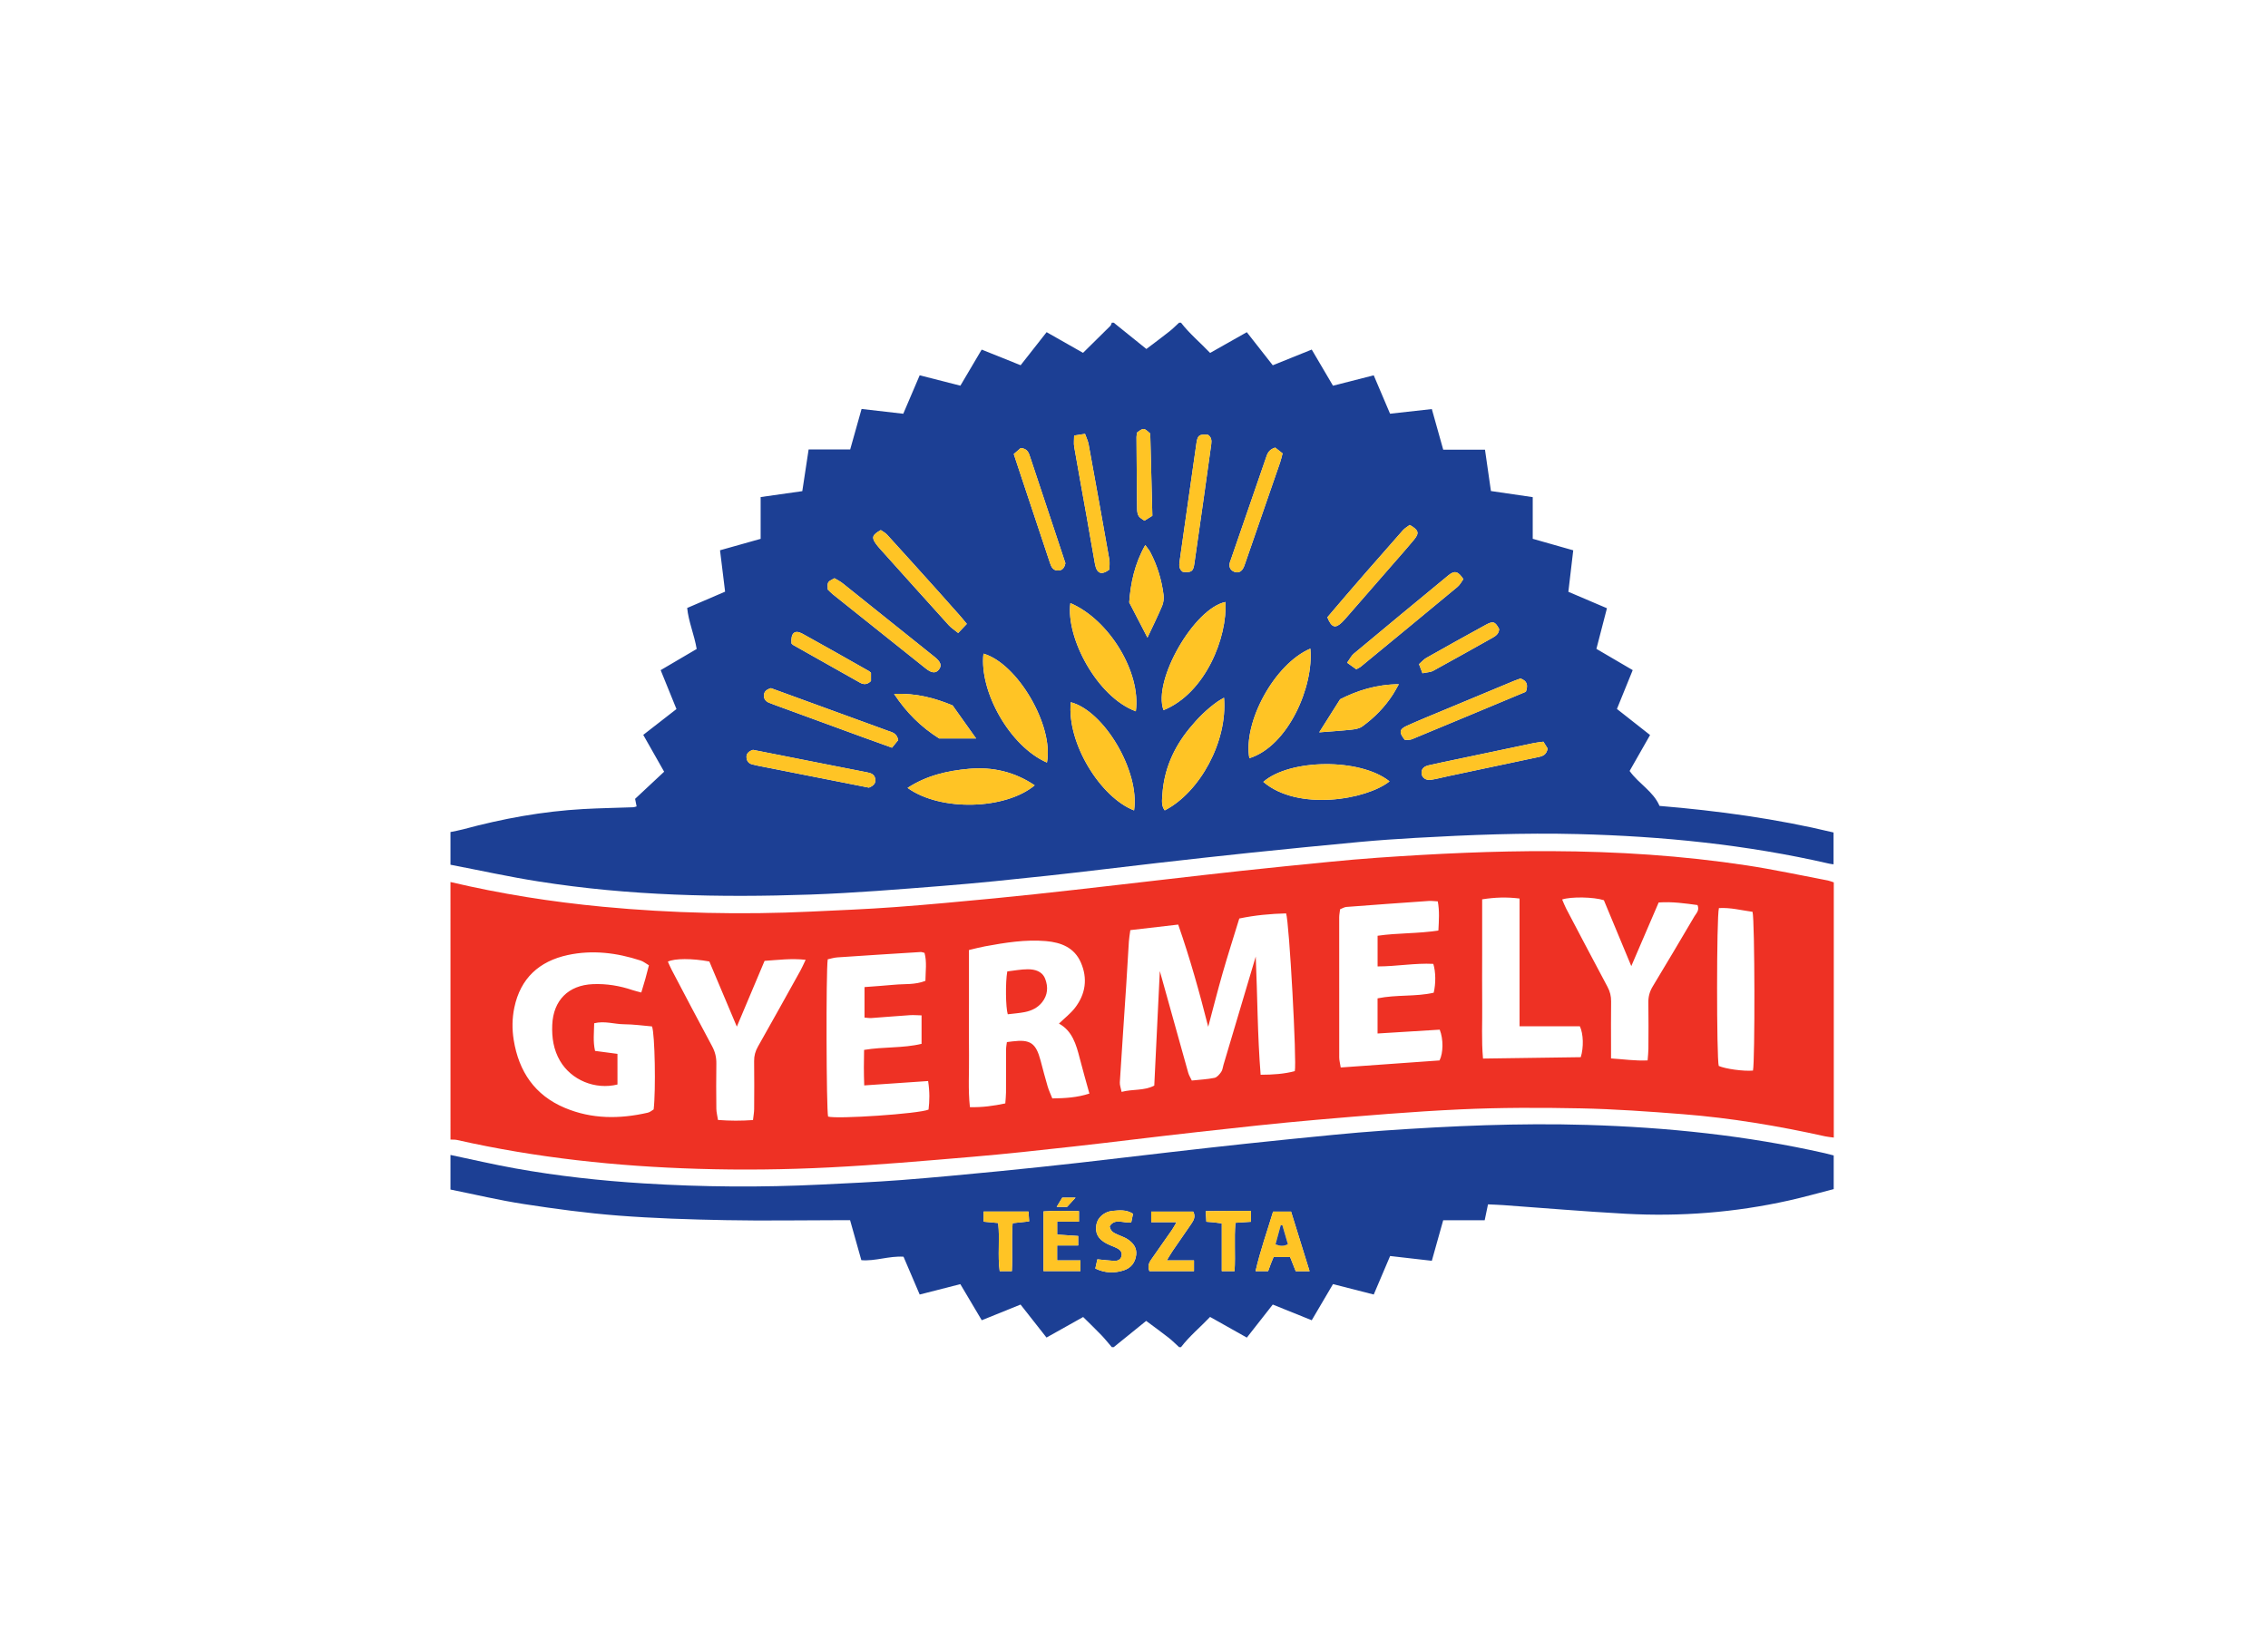<?xml version="1.0" encoding="utf-8"?>
<!-- Generator: Adobe Illustrator 16.0.0, SVG Export Plug-In . SVG Version: 6.00 Build 0)  -->
<!DOCTYPE svg PUBLIC "-//W3C//DTD SVG 1.1//EN" "http://www.w3.org/Graphics/SVG/1.1/DTD/svg11.dtd">
<svg version="1.1" id="Layer_1" xmlns="http://www.w3.org/2000/svg" xmlns:xlink="http://www.w3.org/1999/xlink" x="0px" y="0px"
	 width="180px" height="130px" viewBox="0 0 180 130" enable-background="new 0 0 180 130" xml:space="preserve">
<g>
	<path fill-rule="evenodd" clip-rule="evenodd" fill="#1C3F94" d="M35.752,68.646c0-0.865,0-1.729,0-2.595
		c0.343-0.072,0.69-0.131,1.028-0.222c3.119-0.843,6.284-1.423,9.513-1.603c1.317-0.073,2.638-0.093,3.958-0.142
		c0.091-0.003,0.181-0.043,0.274-0.067c-0.036-0.179-0.064-0.321-0.12-0.601c0.736-0.688,1.513-1.414,2.305-2.154
		c-0.569-1.003-1.105-1.95-1.658-2.924c0.892-0.693,1.766-1.373,2.636-2.05c-0.436-1.074-0.835-2.057-1.254-3.089
		c0.978-0.575,1.932-1.135,2.859-1.681c-0.197-1.155-0.647-2.16-0.755-3.254c1.042-0.448,2.034-0.875,3.01-1.295
		c-0.141-1.147-0.27-2.198-0.403-3.286c1.084-0.305,2.125-0.598,3.224-0.907c0-1.125,0-2.206,0-3.317
		c1.14-0.162,2.211-0.313,3.306-0.469c0.17-1.122,0.332-2.189,0.502-3.311c1.135,0,2.195,0,3.299,0
		c0.306-1.089,0.598-2.128,0.903-3.214c1.126,0.129,2.201,0.253,3.309,0.381c0.448-1.051,0.873-2.044,1.303-3.053
		c1.11,0.283,2.158,0.55,3.23,0.824c0.582-0.986,1.132-1.917,1.691-2.864c1.066,0.428,2.07,0.832,3.091,1.241
		c0.706-0.898,1.376-1.75,2.062-2.625c0.991,0.563,1.932,1.098,2.89,1.642c0.759-0.746,1.465-1.438,2.164-2.136
		c0.063-0.063,0.081-0.172,0.12-0.259c0.051,0,0.102,0,0.152,0c0.86,0.692,1.72,1.385,2.592,2.088
		c0.662-0.502,1.251-0.937,1.825-1.391c0.271-0.214,0.516-0.463,0.771-0.697c0.051,0,0.102,0,0.152,0
		c0.681,0.885,1.539,1.59,2.31,2.402c1.019-0.576,1.961-1.109,2.913-1.647c0.713,0.909,1.383,1.763,2.06,2.627
		c1.061-0.428,2.063-0.832,3.093-1.247c0.583,0.992,1.133,1.927,1.687,2.869c1.121-0.286,2.169-0.554,3.233-0.825
		c0.441,1.04,0.857,2.016,1.296,3.048c1.124-0.125,2.218-0.247,3.315-0.369c0.313,1.117,0.6,2.136,0.904,3.223
		c1.119,0,2.202,0,3.315,0c0.161,1.125,0.313,2.174,0.472,3.284c1.097,0.16,2.166,0.316,3.317,0.485c0,1.114,0,2.195,0,3.307
		c1.112,0.316,2.151,0.611,3.215,0.914c-0.132,1.128-0.257,2.181-0.387,3.293c1.04,0.443,2.037,0.868,3.062,1.305
		c-0.28,1.083-0.552,2.131-0.836,3.226c0.97,0.567,1.908,1.117,2.881,1.687c-0.421,1.036-0.828,2.04-1.252,3.083
		c0.89,0.7,1.758,1.383,2.63,2.07c-0.575,1.01-1.11,1.952-1.624,2.853c0.741,1.036,1.872,1.604,2.374,2.773
		c4.652,0.389,9.29,1.021,13.811,2.11c0,0.905,0,1.703,0,2.528c-0.156-0.023-0.257-0.032-0.354-0.055
		c-6.564-1.51-13.228-2.176-19.949-2.346c-4.299-0.109-8.592,0.06-12.882,0.303c-1.472,0.084-2.943,0.186-4.411,0.321
		c-2.884,0.269-5.766,0.556-8.646,0.854c-2.476,0.258-4.95,0.536-7.425,0.818c-2.902,0.33-5.801,0.696-8.705,1.009
		c-2.779,0.298-5.559,0.589-8.345,0.809c-3.496,0.275-6.994,0.565-10.497,0.688c-7.199,0.251-14.39,0.092-21.523-1.034
		C40.427,69.614,38.095,69.096,35.752,68.646z M97.145,55.388c-0.219,0.129-0.372,0.207-0.512,0.305
		c-0.856,0.603-1.585,1.337-2.245,2.147c-1.255,1.538-2.014,3.274-2.137,5.265c-0.025,0.413-0.099,0.852,0.189,1.226
		C95.222,62.899,97.438,58.866,97.145,55.388z M83.091,60.536c0.558-2.934-2.348-7.88-5.039-8.646
		C77.713,54.913,80.151,59.253,83.091,60.536z M90.145,56.466c0.424-3.084-2.107-7.269-5.193-8.587
		C84.576,50.619,87.075,55.343,90.145,56.466z M82.118,62.342c-1.595-1.073-3.337-1.477-5.206-1.311
		c-1.715,0.152-3.373,0.529-4.883,1.516C74.647,64.437,79.812,64.274,82.118,62.342z M90.005,64.334
		c0.467-3.094-2.366-7.896-5.024-8.588C84.664,59.016,87.355,63.31,90.005,64.334z M99.154,60.191c3.09-0.97,5.127-5.709,4.842-8.7
		C101.161,52.699,98.648,57.307,99.154,60.191z M97.256,47.788c-2.503,0.518-5.785,6.253-4.913,8.587
		C95.689,55.021,97.421,50.568,97.256,47.788z M110.279,62.028c-2.338-1.868-7.929-1.787-10.015,0.041
		C102.989,64.412,108.431,63.5,110.279,62.028z M107.643,53.132c0.212-0.121,0.285-0.15,0.343-0.197
		c2.566-2.113,5.134-4.224,7.69-6.348c0.2-0.166,0.324-0.423,0.464-0.613c-0.423-0.637-0.699-0.704-1.193-0.297
		c-2.507,2.065-5.01,4.135-7.504,6.215c-0.197,0.164-0.315,0.422-0.53,0.717C107.209,52.821,107.432,52.981,107.643,53.132z
		 M71.284,58.754c-0.1-0.56-0.482-0.621-0.809-0.74c-2.739-1.001-5.479-1.999-8.219-2.997c-0.378-0.138-0.756-0.275-1.069-0.388
		c-0.386,0.112-0.57,0.298-0.557,0.626c0.014,0.329,0.237,0.482,0.521,0.578c0.145,0.048,0.285,0.109,0.427,0.162
		c2.262,0.829,4.523,1.658,6.786,2.484c0.784,0.287,1.57,0.568,2.43,0.877C70.983,59.125,71.158,58.909,71.284,58.754z
		 M88.046,45.216c0-0.262,0.041-0.545-0.006-0.812c-0.538-3.048-1.086-6.094-1.643-9.14c-0.048-0.261-0.174-0.509-0.284-0.822
		c-0.318,0.048-0.573,0.087-0.865,0.132c0,0.35-0.039,0.628,0.006,0.891c0.324,1.875,0.668,3.746,1.002,5.619
		c0.217,1.224,0.421,2.451,0.644,3.674C87.043,45.538,87.409,45.684,88.046,45.216z M65.699,46.803
		c0.147,0.14,0.268,0.271,0.405,0.381c2.454,1.962,4.908,3.924,7.367,5.881c0.485,0.386,0.799,0.4,1.048,0.081
		c0.246-0.313,0.146-0.604-0.345-0.998c-2.432-1.95-4.861-3.901-7.297-5.845c-0.209-0.167-0.458-0.285-0.65-0.402
		C65.66,46.194,65.66,46.196,65.699,46.803z M93.87,45.396c0.69,0.07,0.831-0.027,0.92-0.646c0.247-1.731,0.497-3.462,0.741-5.193
		c0.202-1.431,0.397-2.862,0.6-4.292c0.041-0.294,0.014-0.558-0.252-0.745c-0.688-0.069-0.83,0.025-0.921,0.648
		c-0.253,1.756-0.501,3.513-0.752,5.27c-0.195,1.38-0.391,2.76-0.588,4.14C93.573,44.891,93.572,45.188,93.87,45.396z
		 M120.676,53.862c-0.185,0.068-0.354,0.122-0.517,0.189c-1.827,0.76-3.653,1.521-5.479,2.283c-1.006,0.42-2.019,0.829-3.013,1.277
		c-0.62,0.279-0.651,0.54-0.173,1.124c0.166-0.013,0.386,0.021,0.561-0.051c3.042-1.258,6.079-2.53,9.047-3.77
		C121.29,54.364,121.193,54.051,120.676,53.862z M104.699,58.136c0.86-0.069,1.716-0.122,2.567-0.213
		c0.29-0.031,0.617-0.088,0.844-0.25c0.972-0.702,1.804-1.551,2.454-2.565c0.144-0.223,0.266-0.461,0.453-0.79
		c-1.791,0.012-3.307,0.507-4.657,1.191C105.759,56.46,105.22,57.313,104.699,58.136z M89.62,47.821
		c0.54,1.044,1.005,1.94,1.448,2.795c0.377-0.806,0.794-1.646,1.16-2.508c0.113-0.264,0.152-0.595,0.117-0.881
		c-0.153-1.191-0.492-2.333-1.056-3.4c-0.092-0.172-0.226-0.322-0.394-0.559C90.044,44.764,89.73,46.309,89.62,47.821z
		 M70.961,55.09c0.998,1.506,2.139,2.622,3.576,3.532c0.958,0,1.946,0,2.931,0c-0.609-0.856-1.209-1.7-1.865-2.622
		C74.231,55.431,72.738,55.006,70.961,55.09z M101.205,35.53c-0.558,0.177-0.637,0.54-0.752,0.873
		c-0.926,2.683-1.851,5.365-2.775,8.048c-0.033,0.095-0.078,0.189-0.092,0.289c-0.049,0.319,0.091,0.549,0.388,0.658
		c0.27,0.099,0.508,0.007,0.659-0.232c0.095-0.147,0.148-0.321,0.206-0.487c0.921-2.657,1.841-5.314,2.758-7.973
		c0.074-0.212,0.119-0.433,0.195-0.713C101.581,35.824,101.378,35.664,101.205,35.53z M76.731,49.528
		c-0.253-0.303-0.408-0.499-0.574-0.686c-0.554-0.627-1.109-1.254-1.67-1.877c-1.357-1.51-2.716-3.019-4.083-4.52
		c-0.144-0.158-0.351-0.258-0.5-0.365c-0.678,0.379-0.745,0.586-0.393,1.081c0.117,0.165,0.252,0.318,0.388,0.469
		c1.797,2.002,3.593,4.005,5.398,6c0.196,0.216,0.452,0.377,0.749,0.62C76.29,49.993,76.48,49.792,76.731,49.528z M68.962,62.526
		c0.417-0.166,0.581-0.4,0.491-0.752c-0.081-0.314-0.341-0.406-0.634-0.461c-0.897-0.169-1.792-0.351-2.688-0.528
		c-2.139-0.423-4.279-0.846-6.37-1.259c-0.389,0.127-0.573,0.343-0.501,0.705c0.063,0.321,0.306,0.444,0.604,0.489
		c0.1,0.016,0.197,0.05,0.297,0.069C63.097,61.369,66.033,61.948,68.962,62.526z M111.882,41.673
		c-0.189,0.146-0.394,0.256-0.539,0.419c-2.03,2.299-4.051,4.608-5.998,6.911c0.333,0.834,0.64,0.912,1.174,0.385
		c0.127-0.125,0.245-0.258,0.362-0.393c1.119-1.283,2.238-2.566,3.355-3.851c0.667-0.767,1.345-1.526,1.993-2.308
		C112.662,42.316,112.592,42.072,111.882,41.673z M122.492,58.879c-0.28,0.04-0.528,0.061-0.77,0.111
		c-2.059,0.43-4.115,0.865-6.173,1.299c-0.719,0.152-1.438,0.297-2.154,0.463c-0.31,0.072-0.58,0.221-0.574,0.604
		c0.004,0.36,0.326,0.614,0.751,0.549c0.451-0.068,0.892-0.189,1.338-0.285c2.403-0.511,4.807-1.024,7.211-1.528
		c0.35-0.073,0.626-0.201,0.706-0.673C122.744,59.285,122.629,59.101,122.492,58.879z M80.458,36.044
		c0.279,0.842,0.517,1.563,0.756,2.284c0.705,2.116,1.412,4.232,2.113,6.349c0.101,0.304,0.218,0.586,0.584,0.613
		c0.362,0.027,0.562-0.176,0.645-0.578c-0.231-0.698-0.477-1.443-0.724-2.188c-0.687-2.069-1.373-4.137-2.062-6.206
		c-0.111-0.336-0.194-0.703-0.758-0.752C80.875,35.685,80.679,35.854,80.458,36.044z M62.819,51.088
		c0.065,0.057,0.099,0.098,0.142,0.122c1.762,0.996,3.524,1.991,5.289,2.982c0.29,0.163,0.577,0.173,0.877-0.133
		c0-0.194,0-0.434,0-0.645c-0.08-0.07-0.114-0.111-0.157-0.136c-1.762-0.995-3.519-2.001-5.292-2.975
		C63.066,49.967,62.743,50.264,62.819,51.088z M91.457,40.944c-0.057-2.227-0.112-4.398-0.168-6.525
		c-0.518-0.473-0.518-0.473-1.045-0.084c-0.014,0.108-0.045,0.232-0.045,0.356c0.012,1.899,0.023,3.798,0.047,5.697
		c0.002,0.196,0.028,0.418,0.125,0.579c0.094,0.153,0.292,0.242,0.456,0.368C91.045,41.201,91.21,41.098,91.457,40.944z
		 M112.895,53.446c0.337-0.074,0.628-0.074,0.853-0.196c1.58-0.862,3.146-1.749,4.717-2.627c0.277-0.154,0.506-0.34,0.513-0.692
		c-0.317-0.588-0.469-0.652-1.06-0.33c-1.58,0.863-3.151,1.741-4.719,2.627c-0.209,0.118-0.373,0.317-0.577,0.496
		C112.71,52.958,112.777,53.138,112.895,53.446z"/>
	<path fill-rule="evenodd" clip-rule="evenodd" fill="none" d="M35.752,68.646c2.343,0.45,4.675,0.969,7.031,1.34
		c7.133,1.126,14.324,1.285,21.523,1.034c3.502-0.123,7-0.413,10.497-0.688c2.786-0.22,5.566-0.511,8.345-0.809
		c2.904-0.313,5.803-0.679,8.705-1.009c2.475-0.282,4.949-0.561,7.425-0.818c2.881-0.299,5.763-0.586,8.646-0.854
		c1.468-0.136,2.939-0.237,4.411-0.321c4.29-0.243,8.583-0.412,12.882-0.303c6.722,0.17,13.385,0.836,19.949,2.346
		c0.098,0.022,0.198,0.031,0.354,0.055c0-0.825,0-1.623,0-2.528C141,65,136.362,64.367,131.71,63.979
		c-0.502-1.169-1.633-1.737-2.374-2.773c0.514-0.901,1.049-1.843,1.624-2.853c-0.872-0.687-1.74-1.37-2.63-2.07
		c0.424-1.043,0.831-2.047,1.252-3.083c-0.973-0.57-1.911-1.12-2.881-1.687c0.284-1.095,0.556-2.143,0.836-3.226
		c-1.024-0.437-2.021-0.862-3.062-1.305c0.13-1.112,0.255-2.165,0.387-3.293c-1.063-0.302-2.103-0.597-3.215-0.914
		c0-1.112,0-2.193,0-3.307c-1.151-0.168-2.221-0.325-3.317-0.485c-0.159-1.11-0.311-2.159-0.472-3.284c-1.113,0-2.196,0-3.315,0
		c-0.305-1.087-0.591-2.106-0.904-3.223c-1.098,0.122-2.191,0.244-3.315,0.369c-0.438-1.032-0.854-2.009-1.296-3.048
		c-1.064,0.271-2.112,0.539-3.233,0.825c-0.554-0.942-1.104-1.876-1.687-2.869c-1.029,0.415-2.032,0.819-3.093,1.247
		c-0.677-0.864-1.347-1.718-2.06-2.627c-0.952,0.538-1.895,1.071-2.913,1.647c-0.771-0.812-1.629-1.517-2.31-2.402
		c17.337,0,34.673,0,52.02,0c0,27.09,0,54.181,0,81.326c-17.333,0-34.677,0-52.02,0c0.681-0.887,1.538-1.59,2.308-2.399
		c1.02,0.573,1.964,1.104,2.918,1.641c0.71-0.906,1.38-1.76,2.057-2.624c1.059,0.428,2.063,0.832,3.093,1.247
		c0.582-0.99,1.131-1.925,1.687-2.869c1.119,0.286,2.166,0.553,3.234,0.826c0.448-1.055,0.871-2.05,1.3-3.057
		c1.16,0.133,2.232,0.255,3.31,0.379c0.313-1.114,0.6-2.135,0.903-3.221c1.116,0,2.2,0,3.293,0c0.095-0.461,0.175-0.844,0.262-1.259
		c0.443,0.021,0.822,0.032,1.201,0.059c3.241,0.232,6.48,0.512,9.726,0.688c4.357,0.237,8.682-0.1,12.946-1.052
		c1.206-0.27,2.396-0.605,3.564-0.905c0-0.952,0-1.808,0-2.673c-0.258-0.066-0.477-0.127-0.7-0.178
		c-6.217-1.405-12.526-2.057-18.886-2.246c-5.392-0.161-10.774,0.08-16.151,0.453c-1.317,0.091-2.635,0.206-3.948,0.333
		c-2.301,0.223-4.601,0.457-6.898,0.7c-2.046,0.218-4.09,0.45-6.134,0.685c-2.397,0.274-4.792,0.567-7.189,0.837
		c-2.095,0.233-4.191,0.46-6.29,0.664c-2.604,0.252-5.208,0.506-7.816,0.705c-2.127,0.162-4.261,0.255-6.393,0.36
		c-4.676,0.23-9.352,0.198-14.022-0.093c-3.423-0.212-6.834-0.585-10.211-1.192c-1.723-0.309-3.429-0.709-5.142-1.068
		c0-0.407,0-0.813,0-1.22c0.174,0.009,0.355-0.006,0.523,0.032c6.292,1.42,12.669,2.095,19.111,2.289
		c3.485,0.106,6.967,0.063,10.443-0.111c3.78-0.19,7.553-0.521,11.324-0.841c2.682-0.229,5.36-0.521,8.036-0.819
		c3.307-0.368,6.607-0.789,9.914-1.155c3.131-0.349,6.262-0.696,9.399-0.967c3.796-0.327,7.597-0.651,11.4-0.826
		c3.17-0.147,6.353-0.146,9.526-0.081c2.716,0.056,5.431,0.25,8.14,0.463c3.804,0.299,7.56,0.931,11.282,1.758
		c0.213,0.046,0.432,0.063,0.687,0.099c0-6.797,0-13.524,0-20.26c-0.174-0.056-0.314-0.118-0.461-0.147
		c-2.146-0.407-4.282-0.871-6.439-1.199c-5.133-0.781-10.302-1.107-15.494-1.132c-4.605-0.021-9.197,0.201-13.789,0.521
		c-1.292,0.089-2.582,0.206-3.871,0.332c-2.301,0.225-4.601,0.458-6.898,0.704c-2.047,0.22-4.09,0.46-6.134,0.693
		c-2.422,0.276-4.844,0.563-7.267,0.833c-2.07,0.231-4.141,0.461-6.214,0.659c-2.655,0.254-5.311,0.508-7.971,0.702
		c-2.205,0.162-4.414,0.249-6.623,0.354c-5.518,0.264-11.03,0.136-16.528-0.383c-4.074-0.385-8.112-1.023-12.098-1.964
		C35.752,69.562,35.752,69.103,35.752,68.646z"/>
	<path fill-rule="evenodd" clip-rule="evenodd" fill="#EE3124" d="M35.752,70.019c3.985,0.94,8.024,1.579,12.098,1.964
		c5.498,0.519,11.01,0.646,16.528,0.383c2.208-0.105,4.418-0.192,6.623-0.354c2.66-0.194,5.315-0.448,7.971-0.702
		c2.073-0.198,4.144-0.428,6.214-0.659c2.423-0.27,4.845-0.557,7.267-0.833c2.044-0.233,4.087-0.474,6.134-0.693
		c2.298-0.246,4.598-0.479,6.898-0.704c1.289-0.126,2.579-0.243,3.871-0.332c4.592-0.319,9.184-0.542,13.789-0.521
		c5.192,0.024,10.361,0.351,15.494,1.132c2.157,0.328,4.294,0.792,6.439,1.199c0.146,0.029,0.287,0.092,0.461,0.147
		c0,6.735,0,13.463,0,20.26c-0.255-0.036-0.474-0.053-0.687-0.099c-3.723-0.827-7.479-1.459-11.282-1.758
		c-2.709-0.213-5.424-0.407-8.14-0.463c-3.174-0.065-6.356-0.066-9.526,0.081c-3.804,0.175-7.604,0.499-11.4,0.826
		c-3.138,0.271-6.269,0.618-9.399,0.967c-3.307,0.366-6.607,0.787-9.914,1.155c-2.676,0.299-5.354,0.591-8.036,0.819
		c-3.771,0.319-7.544,0.65-11.324,0.841c-3.476,0.175-6.958,0.218-10.443,0.111c-6.442-0.194-12.819-0.869-19.111-2.289
		c-0.168-0.038-0.349-0.023-0.523-0.032C35.752,83.648,35.752,76.834,35.752,70.019z M89.708,73.837
		c-0.048,0.365-0.098,0.634-0.115,0.904c-0.074,1.141-0.134,2.282-0.208,3.424c-0.169,2.585-0.349,5.169-0.51,7.756
		c-0.014,0.225,0.082,0.456,0.141,0.758c0.896-0.239,1.756-0.07,2.593-0.498c0.147-3.037,0.295-6.073,0.44-9.097
		c0.754,2.704,1.5,5.392,2.255,8.078c0.058,0.206,0.18,0.395,0.284,0.615c0.645-0.069,1.229-0.095,1.797-0.211
		c0.205-0.042,0.399-0.278,0.535-0.47c0.11-0.157,0.128-0.381,0.186-0.575c0.847-2.843,1.692-5.687,2.556-8.587
		c0.138,3.134,0.135,6.225,0.388,9.385c0.98-0.002,1.869-0.063,2.712-0.287c0.168-0.704-0.438-11.838-0.691-12.523
		c-1.215,0.031-2.449,0.141-3.715,0.405c-0.454,1.484-0.912,2.908-1.324,4.344c-0.404,1.411-0.763,2.834-1.142,4.252
		c-0.698-2.749-1.443-5.425-2.382-8.113C92.218,73.547,91.017,73.685,89.708,73.837z M49.006,86.093
		c-1.78,0.438-3.665-0.354-4.557-1.874c-0.521-0.889-0.662-1.852-0.62-2.86c0.082-1.948,1.28-3.153,3.229-3.233
		c1.078-0.045,2.124,0.127,3.144,0.474c0.205,0.069,0.417,0.115,0.694,0.19c0.123-0.41,0.227-0.744,0.321-1.081
		c0.095-0.337,0.18-0.678,0.285-1.079c-0.245-0.143-0.44-0.306-0.666-0.38c-1.889-0.619-3.822-0.855-5.779-0.434
		c-2.267,0.491-3.75,1.846-4.236,4.164c-0.178,0.848-0.189,1.716-0.051,2.575c0.405,2.51,1.672,4.391,4.063,5.395
		c2.14,0.899,4.351,0.89,6.579,0.38c0.181-0.041,0.339-0.186,0.465-0.259c0.177-1.486,0.102-6-0.131-6.589
		c-0.71-0.06-1.462-0.167-2.216-0.171c-0.771-0.006-1.541-0.284-2.372-0.081c-0.013,0.76-0.103,1.455,0.07,2.196
		c0.614,0.081,1.184,0.157,1.777,0.235C49.006,84.502,49.006,85.302,49.006,86.093z M76.902,75.416c0,1.485,0,2.854,0,4.222
		c0,1.372-0.015,2.744,0.004,4.115c0.018,1.357-0.083,2.719,0.071,4.137c0.987,0.027,1.87-0.1,2.809-0.296
		c0.022-0.328,0.055-0.599,0.056-0.87c0.006-1.145,0-2.287,0.006-3.431c0.001-0.191,0.042-0.383,0.064-0.567
		c0.19-0.024,0.315-0.04,0.441-0.056c1.42-0.174,1.863,0.13,2.233,1.522c0.182,0.688,0.36,1.375,0.561,2.056
		c0.091,0.309,0.233,0.603,0.37,0.949c1.017-0.012,1.971-0.067,2.943-0.385c-0.272-0.991-0.534-1.889-0.765-2.794
		c-0.282-1.105-0.595-2.187-1.65-2.761c0.456-0.442,0.929-0.804,1.278-1.259c0.839-1.092,1.011-2.326,0.459-3.591
		c-0.516-1.183-1.564-1.595-2.771-1.699c-1.636-0.141-3.238,0.124-4.837,0.416C77.784,75.195,77.397,75.301,76.902,75.416z
		 M114.264,81.739c-1.648,0.102-3.282,0.203-4.934,0.305c0-0.987,0-1.887,0-2.79c1.508-0.309,3.023-0.118,4.455-0.448
		c0.177-0.727,0.166-1.653-0.03-2.289c-1.456-0.076-2.932,0.204-4.422,0.202c0-0.862,0-1.637,0-2.434
		c1.617-0.235,3.219-0.16,4.825-0.418c0.042-0.818,0.096-1.538-0.048-2.312c-0.276-0.014-0.499-0.048-0.719-0.033
		c-2.18,0.152-4.358,0.308-6.537,0.475c-0.163,0.013-0.319,0.116-0.498,0.185c-0.026,0.23-0.069,0.43-0.07,0.628
		c-0.004,3.712-0.005,7.424,0.002,11.136c0.001,0.237,0.069,0.477,0.119,0.795c2.677-0.191,5.275-0.376,7.842-0.559
		C114.548,83.579,114.564,82.502,114.264,81.739z M73.661,85.817c-1.739,0.12-3.375,0.231-5.072,0.348
		c-0.037-0.997-0.032-1.918-0.011-2.819c1.57-0.262,3.081-0.124,4.562-0.482c0-0.771,0-1.471,0-2.259
		c-0.343-0.007-0.636-0.035-0.927-0.016c-1.014,0.067-2.027,0.155-3.041,0.227c-0.19,0.013-0.384-0.023-0.56-0.036
		c0-0.839,0-1.614,0-2.421c0.827-0.064,1.609-0.114,2.39-0.188c0.797-0.075,1.62,0.02,2.444-0.306
		c0.008-0.768,0.125-1.51-0.072-2.223c-0.157-0.036-0.231-0.071-0.304-0.066c-2.207,0.138-4.414,0.275-6.62,0.426
		c-0.265,0.018-0.526,0.104-0.757,0.153c-0.147,0.97-0.11,11.944,0.028,12.484c0.679,0.215,7.208-0.219,7.973-0.554
		C73.779,87.395,73.792,86.677,73.661,85.817z M56.297,76.328c-1.365-0.254-2.757-0.254-3.292,0.011
		c0.102,0.219,0.194,0.445,0.308,0.662c1.063,2.021,2.12,4.045,3.204,6.055c0.239,0.444,0.344,0.882,0.336,1.379
		c-0.018,1.193-0.014,2.388,0,3.581c0.004,0.287,0.082,0.573,0.131,0.892c0.965,0.073,1.838,0.073,2.778,0.008
		c0.037-0.337,0.089-0.605,0.091-0.873c0.009-1.271,0.014-2.539-0.002-3.809c-0.005-0.421,0.095-0.784,0.304-1.152
		c1.138-2.009,2.257-4.028,3.379-6.047c0.129-0.232,0.232-0.479,0.406-0.842c-1.163-0.126-2.176,0.014-3.259,0.084
		c-0.728,1.726-1.446,3.429-2.202,5.222C57.707,79.666,56.988,77.966,56.297,76.328z M130.763,84.181
		c0.027-0.377,0.062-0.646,0.063-0.916c0.006-1.221,0.017-2.442-0.004-3.662c-0.01-0.475,0.098-0.884,0.345-1.293
		c1.117-1.848,2.217-3.707,3.312-5.568c0.144-0.245,0.418-0.467,0.245-0.894c-0.99-0.133-2.001-0.283-3.084-0.205
		c-0.725,1.686-1.435,3.335-2.172,5.051c-0.747-1.793-1.474-3.542-2.176-5.231c-0.804-0.261-2.6-0.294-3.311-0.058
		c0.108,0.251,0.201,0.501,0.324,0.735c1.087,2.069,2.175,4.139,3.275,6.2c0.199,0.371,0.291,0.741,0.286,1.162
		c-0.017,1.195-0.006,2.391-0.006,3.585c0,0.273,0,0.547,0,0.936C128.847,84.084,129.731,84.225,130.763,84.181z M117.632,71.393
		c0,1.493,0,2.885,0,4.276c0,1.371-0.012,2.743,0.003,4.113c0.017,1.384-0.068,2.772,0.064,4.251
		c2.65-0.037,5.218-0.074,7.758-0.109c0.24-0.782,0.214-1.845-0.072-2.454c-1.54,0-3.127,0-4.786,0c0-1.735,0-3.38,0-5.023
		c0-1.67,0-3.34,0-5.118C119.588,71.205,118.678,71.23,117.632,71.393z M139.125,84.988c0.163-0.721,0.149-11.915-0.034-12.603
		c-0.866-0.117-1.757-0.354-2.669-0.297c-0.195,0.722-0.188,11.932-0.014,12.531C136.937,84.854,138.365,85.053,139.125,84.988z"/>
	<path fill-rule="evenodd" clip-rule="evenodd" fill="none" d="M88.239,25.618c-0.039,0.087-0.056,0.196-0.12,0.259
		c-0.699,0.699-1.405,1.39-2.164,2.136c-0.958-0.544-1.898-1.079-2.89-1.642c-0.686,0.874-1.356,1.727-2.062,2.625
		c-1.021-0.41-2.024-0.813-3.091-1.241c-0.559,0.946-1.109,1.878-1.691,2.864c-1.073-0.273-2.121-0.541-3.23-0.824
		c-0.43,1.008-0.855,2.001-1.303,3.053c-1.107-0.127-2.183-0.251-3.309-0.381c-0.305,1.086-0.597,2.125-0.903,3.214
		c-1.104,0-2.164,0-3.299,0c-0.17,1.122-0.332,2.189-0.502,3.311c-1.095,0.155-2.167,0.307-3.306,0.469c0,1.112,0,2.192,0,3.317
		c-1.099,0.309-2.14,0.602-3.224,0.907c0.133,1.088,0.262,2.139,0.403,3.286c-0.976,0.419-1.968,0.847-3.01,1.295
		c0.108,1.094,0.558,2.099,0.755,3.254c-0.927,0.545-1.881,1.105-2.859,1.681c0.419,1.032,0.818,2.015,1.254,3.089
		c-0.87,0.677-1.744,1.356-2.636,2.05c0.553,0.975,1.089,1.921,1.658,2.924c-0.792,0.74-1.569,1.466-2.305,2.154
		c0.056,0.279,0.084,0.422,0.12,0.601c-0.093,0.024-0.183,0.063-0.274,0.067c-1.319,0.049-2.64,0.069-3.958,0.142
		c-3.229,0.179-6.394,0.76-9.513,1.603c-0.338,0.091-0.686,0.149-1.028,0.222c0-13.478,0-26.955,0-40.433
		C53.248,25.618,70.743,25.618,88.239,25.618z"/>
	<path fill-rule="evenodd" clip-rule="evenodd" fill="#1C3F94" d="M35.752,91.685c1.713,0.359,3.419,0.76,5.142,1.068
		c3.377,0.607,6.788,0.98,10.211,1.192c4.67,0.291,9.347,0.323,14.022,0.093c2.132-0.105,4.265-0.198,6.393-0.36
		c2.608-0.199,5.212-0.453,7.816-0.705c2.099-0.204,4.194-0.431,6.29-0.664c2.397-0.27,4.792-0.563,7.189-0.837
		c2.044-0.234,4.088-0.467,6.134-0.685c2.298-0.243,4.598-0.478,6.898-0.7c1.313-0.127,2.631-0.242,3.948-0.333
		c5.377-0.373,10.76-0.614,16.151-0.453c6.359,0.189,12.669,0.841,18.886,2.246c0.224,0.051,0.442,0.111,0.7,0.178
		c0,0.865,0,1.721,0,2.673c-1.169,0.3-2.358,0.636-3.564,0.905c-4.265,0.952-8.589,1.289-12.946,1.052
		c-3.245-0.177-6.484-0.456-9.726-0.688c-0.379-0.026-0.758-0.037-1.201-0.059c-0.087,0.415-0.167,0.798-0.262,1.259
		c-1.093,0-2.177,0-3.293,0c-0.304,1.086-0.591,2.106-0.903,3.221c-1.077-0.124-2.149-0.246-3.31-0.379
		c-0.429,1.007-0.852,2.002-1.3,3.057c-1.068-0.273-2.115-0.54-3.234-0.826c-0.556,0.944-1.104,1.879-1.687,2.869
		c-1.03-0.415-2.034-0.819-3.093-1.247c-0.677,0.864-1.347,1.718-2.057,2.624c-0.954-0.537-1.898-1.067-2.918-1.641
		c-0.77,0.81-1.627,1.513-2.308,2.399c-0.051,0-0.102,0-0.152,0c-0.275-0.25-0.536-0.519-0.828-0.747
		c-0.572-0.447-1.162-0.873-1.784-1.337c-0.893,0.722-1.734,1.402-2.576,2.084c-0.05,0-0.102,0-0.152,0
		c-0.275-0.319-0.537-0.651-0.828-0.954c-0.47-0.488-0.96-0.958-1.446-1.439c-1.021,0.572-1.964,1.101-2.909,1.63
		c-0.719-0.914-1.39-1.768-2.06-2.619c-1.056,0.428-2.041,0.826-3.079,1.246c-0.566-0.955-1.119-1.887-1.7-2.866
		c-1.077,0.275-2.126,0.544-3.226,0.824c-0.436-1.02-0.86-2.014-1.283-3.002c-1.167-0.07-2.244,0.37-3.348,0.274
		c-0.305-1.086-0.592-2.104-0.893-3.173c-0.332,0-0.608-0.001-0.883,0c-3,0.003-6.001,0.055-9-0.003
		c-2.844-0.054-5.693-0.144-8.528-0.363c-2.503-0.194-4.999-0.533-7.482-0.915c-1.954-0.3-3.883-0.762-5.822-1.152
		C35.752,93.516,35.752,92.601,35.752,91.685z M103.935,100.914c-0.506-1.63-0.985-3.174-1.469-4.73c-0.496,0-0.938,0-1.427,0
		c-0.472,1.575-1.019,3.09-1.392,4.728c0.394,0,0.686,0,0.997,0c0.08-0.223,0.146-0.412,0.218-0.597
		c0.07-0.183,0.147-0.363,0.216-0.527c0.478,0,0.898,0,1.311,0c0.157,0.399,0.296,0.749,0.446,1.127
		C103.181,100.914,103.5,100.914,103.935,100.914z M91.224,100.912c1.186,0,2.341,0,3.537,0c0-0.282,0-0.518,0-0.854
		c-0.712,0-1.377,0-2.161,0c0.208-0.338,0.328-0.554,0.467-0.757c0.485-0.713,0.977-1.423,1.469-2.13
		c0.208-0.3,0.373-0.602,0.164-0.988c-1.108,0-2.211,0-3.333,0c0,0.29,0,0.528,0,0.839c0.673,0,1.298,0,2.013,0
		c-0.156,0.265-0.247,0.44-0.359,0.602c-0.52,0.751-1.043,1.499-1.57,2.244C91.24,100.163,91.034,100.453,91.224,100.912z
		 M85.633,96.146c-1.001-0.009-1.903-0.053-2.817,0.022c0,1.611,0,3.147,0,4.736c1.003,0,1.952,0,2.933,0c0-0.281,0-0.518,0-0.847
		c-0.646,0-1.242,0-1.85,0c0-0.431,0-0.765,0-1.188c0.59,0,1.113,0,1.672,0c0-0.299,0-0.51,0-0.75
		c-0.59-0.04-1.132-0.077-1.668-0.113c0-0.376,0-0.66,0-1.026c0.62,0,1.167,0,1.73,0C85.633,96.677,85.633,96.458,85.633,96.146z
		 M86.931,100.701c0.762,0.367,1.502,0.388,2.25,0.147c0.587-0.189,0.919-0.623,0.993-1.228c0.068-0.573-0.252-0.967-0.699-1.255
		c-0.231-0.149-0.503-0.232-0.756-0.35c-0.272-0.128-0.576-0.224-0.652-0.668c0.417-0.671,1.102-0.221,1.715-0.309
		c0.045-0.222,0.093-0.454,0.141-0.684c-0.549-0.35-1.09-0.274-1.611-0.231c-0.667,0.054-1.207,0.539-1.297,1.095
		c-0.11,0.672,0.121,1.127,0.787,1.487c0.266,0.144,0.559,0.236,0.831,0.371c0.268,0.132,0.465,0.331,0.371,0.663
		c-0.084,0.296-0.34,0.366-0.604,0.352c-0.421-0.022-0.841-0.077-1.306-0.122C87.038,100.214,86.986,100.45,86.931,100.701z
		 M78.063,96.983c0.408,0.037,0.773,0.071,1.158,0.106c0.144,1.305-0.057,2.569,0.121,3.821c0.353,0,0.62,0,0.965,0
		c0.07-1.29-0.035-2.549,0.061-3.809c0.484-0.053,0.874-0.095,1.313-0.142c-0.021-0.299-0.038-0.537-0.054-0.781
		c-1.226,0-2.38,0-3.563,0C78.063,96.469,78.063,96.707,78.063,96.983z M97.981,100.912c0.08-1.334-0.041-2.592,0.07-3.841
		c0.477-0.031,0.848-0.056,1.232-0.081c0-0.31,0-0.564,0-0.86c-0.651,0-1.231-0.003-1.813,0.001
		c-0.572,0.003-1.145,0.011-1.777,0.017c0.021,0.344,0.035,0.581,0.051,0.841c0.243,0.019,0.416,0.028,0.589,0.047
		c0.191,0.021,0.383,0.049,0.634,0.083c0,1.286,0,2.519,0,3.794C97.324,100.912,97.614,100.912,97.981,100.912z M84.689,95.806
		c0.226-0.246,0.415-0.452,0.675-0.735c-0.445,0-0.74,0-1.055,0c-0.143,0.235-0.274,0.454-0.445,0.735
		C84.196,95.806,84.416,95.806,84.689,95.806z"/>
	<path fill-rule="evenodd" clip-rule="evenodd" fill="none" d="M35.752,94.431c1.939,0.391,3.869,0.853,5.822,1.152
		c2.483,0.382,4.979,0.721,7.482,0.915c2.835,0.22,5.684,0.31,8.528,0.363c2.999,0.058,6,0.006,9,0.003c0.275-0.001,0.551,0,0.883,0
		c0.301,1.068,0.587,2.087,0.893,3.173c1.104,0.096,2.181-0.345,3.348-0.274c0.422,0.988,0.847,1.982,1.283,3.002
		c1.1-0.28,2.149-0.549,3.226-0.824c0.581,0.979,1.133,1.911,1.7,2.866c1.039-0.42,2.023-0.818,3.079-1.246
		c0.67,0.852,1.341,1.705,2.06,2.619c0.944-0.529,1.887-1.058,2.909-1.63c0.486,0.481,0.976,0.951,1.446,1.439
		c0.292,0.303,0.553,0.635,0.828,0.954c-17.496,0-34.992,0-52.487,0C35.752,102.772,35.752,98.602,35.752,94.431z"/>
	<path fill-rule="evenodd" clip-rule="evenodd" fill="none" d="M93.58,25.618c-0.256,0.233-0.5,0.482-0.771,0.697
		c-0.574,0.454-1.163,0.889-1.825,1.391c-0.872-0.703-1.732-1.396-2.592-2.088C90.121,25.618,91.851,25.618,93.58,25.618z"/>
	<path fill-rule="evenodd" clip-rule="evenodd" fill="none" d="M88.392,106.943c0.842-0.682,1.684-1.362,2.576-2.084
		c0.622,0.464,1.212,0.89,1.784,1.337c0.292,0.229,0.553,0.497,0.828,0.747C91.851,106.943,90.121,106.943,88.392,106.943z"/>
	<path fill-rule="evenodd" clip-rule="evenodd" fill="#FFC425" d="M97.145,55.388c0.294,3.478-1.923,7.511-4.704,8.943
		c-0.288-0.374-0.215-0.813-0.189-1.226c0.123-1.991,0.882-3.727,2.137-5.265c0.66-0.81,1.389-1.544,2.245-2.147
		C96.772,55.595,96.926,55.518,97.145,55.388z"/>
	<path fill-rule="evenodd" clip-rule="evenodd" fill="#FFC425" d="M83.091,60.536c-2.939-1.283-5.378-5.624-5.039-8.646
		C80.743,52.656,83.648,57.603,83.091,60.536z"/>
	<path fill-rule="evenodd" clip-rule="evenodd" fill="#FFC425" d="M90.145,56.466c-3.069-1.123-5.568-5.847-5.193-8.587
		C88.038,49.197,90.568,53.381,90.145,56.466z"/>
	<path fill-rule="evenodd" clip-rule="evenodd" fill="#FFC425" d="M82.118,62.342c-2.306,1.932-7.471,2.094-10.089,0.205
		c1.51-0.987,3.168-1.364,4.883-1.516C78.78,60.866,80.523,61.27,82.118,62.342z"/>
	<path fill-rule="evenodd" clip-rule="evenodd" fill="#FFC425" d="M90.005,64.334c-2.65-1.024-5.341-5.318-5.024-8.588
		C87.639,56.438,90.472,61.24,90.005,64.334z"/>
	<path fill-rule="evenodd" clip-rule="evenodd" fill="#FFC425" d="M99.154,60.191c-0.506-2.884,2.007-7.493,4.842-8.7
		C104.281,54.482,102.244,59.221,99.154,60.191z"/>
	<path fill-rule="evenodd" clip-rule="evenodd" fill="#FFC425" d="M97.256,47.788c0.165,2.78-1.566,7.234-4.913,8.587
		C91.471,54.041,94.753,48.306,97.256,47.788z"/>
	<path fill-rule="evenodd" clip-rule="evenodd" fill="#FFC425" d="M110.279,62.028c-1.849,1.472-7.29,2.383-10.015,0.041
		C102.351,60.241,107.941,60.16,110.279,62.028z"/>
	<path fill-rule="evenodd" clip-rule="evenodd" fill="#FFC425" d="M107.643,53.132c-0.211-0.151-0.434-0.311-0.73-0.523
		c0.215-0.295,0.333-0.553,0.53-0.717c2.494-2.08,4.997-4.15,7.504-6.215c0.494-0.407,0.771-0.34,1.193,0.297
		c-0.14,0.19-0.264,0.447-0.464,0.613c-2.557,2.124-5.124,4.235-7.69,6.348C107.928,52.982,107.854,53.012,107.643,53.132z"/>
	<path fill-rule="evenodd" clip-rule="evenodd" fill="#FFC425" d="M71.284,58.754c-0.126,0.155-0.301,0.371-0.491,0.603
		c-0.859-0.31-1.646-0.59-2.43-0.877c-2.263-0.827-4.524-1.656-6.786-2.484c-0.143-0.053-0.283-0.114-0.427-0.162
		c-0.283-0.096-0.507-0.249-0.521-0.578c-0.013-0.328,0.171-0.514,0.557-0.626c0.313,0.113,0.691,0.25,1.069,0.388
		c2.74,0.998,5.48,1.995,8.219,2.997C70.802,58.133,71.184,58.194,71.284,58.754z"/>
	<path fill-rule="evenodd" clip-rule="evenodd" fill="#FFC425" d="M88.046,45.216c-0.637,0.468-1.003,0.322-1.146-0.458
		c-0.223-1.223-0.427-2.45-0.644-3.674c-0.333-1.873-0.678-3.745-1.002-5.619c-0.045-0.263-0.006-0.541-0.006-0.891
		c0.292-0.044,0.547-0.083,0.865-0.132c0.11,0.313,0.235,0.561,0.284,0.822c0.556,3.045,1.104,6.091,1.643,9.14
		C88.087,44.671,88.046,44.954,88.046,45.216z"/>
	<path fill-rule="evenodd" clip-rule="evenodd" fill="#FFC425" d="M65.699,46.803c-0.04-0.607-0.04-0.608,0.527-0.901
		c0.192,0.117,0.44,0.234,0.65,0.402c2.436,1.944,4.866,3.895,7.297,5.845c0.491,0.394,0.591,0.685,0.345,0.998
		c-0.25,0.319-0.563,0.305-1.048-0.081c-2.458-1.958-4.913-3.919-7.367-5.881C65.967,47.074,65.846,46.942,65.699,46.803z"/>
	<path fill-rule="evenodd" clip-rule="evenodd" fill="#FFC425" d="M93.87,45.397c-0.298-0.208-0.297-0.506-0.252-0.821
		c0.197-1.38,0.393-2.76,0.588-4.14c0.251-1.756,0.499-3.513,0.752-5.27c0.091-0.623,0.232-0.717,0.921-0.648
		c0.266,0.187,0.293,0.451,0.252,0.745c-0.202,1.431-0.397,2.862-0.6,4.292c-0.244,1.731-0.494,3.462-0.741,5.193
		C94.701,45.369,94.561,45.466,93.87,45.397z"/>
	<path fill-rule="evenodd" clip-rule="evenodd" fill="#FFC425" d="M120.676,53.862c0.518,0.189,0.614,0.502,0.426,1.053
		c-2.968,1.24-6.005,2.511-9.047,3.77c-0.175,0.073-0.395,0.038-0.561,0.051c-0.479-0.584-0.447-0.845,0.173-1.124
		c0.994-0.448,2.007-0.857,3.013-1.277c1.826-0.763,3.652-1.523,5.479-2.283C120.322,53.984,120.491,53.93,120.676,53.862z"/>
	<path fill-rule="evenodd" clip-rule="evenodd" fill="#FFC425" d="M104.699,58.136c0.521-0.822,1.06-1.675,1.661-2.628
		c1.351-0.684,2.866-1.179,4.657-1.191c-0.188,0.329-0.31,0.567-0.453,0.79c-0.65,1.015-1.482,1.863-2.454,2.565
		c-0.227,0.163-0.554,0.219-0.844,0.25C106.415,58.014,105.56,58.067,104.699,58.136z"/>
	<path fill-rule="evenodd" clip-rule="evenodd" fill="#FFC425" d="M89.62,47.821c0.11-1.513,0.424-3.057,1.276-4.552
		c0.168,0.236,0.302,0.386,0.394,0.559c0.563,1.067,0.902,2.208,1.056,3.4c0.035,0.286-0.004,0.617-0.117,0.881
		c-0.366,0.862-0.783,1.702-1.16,2.508C90.625,49.761,90.16,48.865,89.62,47.821z"/>
	<path fill-rule="evenodd" clip-rule="evenodd" fill="#FFC425" d="M70.961,55.09c1.777-0.084,3.27,0.34,4.642,0.91
		c0.656,0.922,1.256,1.766,1.865,2.622c-0.985,0-1.973,0-2.931,0C73.101,57.712,71.959,56.596,70.961,55.09z"/>
	<path fill-rule="evenodd" clip-rule="evenodd" fill="#FFC425" d="M101.205,35.53c0.173,0.134,0.376,0.294,0.587,0.46
		c-0.076,0.281-0.121,0.501-0.195,0.713c-0.917,2.659-1.837,5.316-2.758,7.973c-0.058,0.166-0.111,0.34-0.206,0.487
		c-0.151,0.239-0.39,0.332-0.659,0.232c-0.297-0.108-0.437-0.338-0.388-0.658c0.014-0.099,0.059-0.193,0.092-0.289
		c0.925-2.683,1.85-5.365,2.775-8.048C100.568,36.07,100.647,35.707,101.205,35.53z"/>
	<path fill-rule="evenodd" clip-rule="evenodd" fill="#FFC425" d="M76.731,49.528c-0.251,0.265-0.442,0.465-0.685,0.722
		c-0.297-0.243-0.553-0.404-0.749-0.62c-1.806-1.994-3.601-3.997-5.398-6c-0.135-0.151-0.271-0.304-0.388-0.469
		c-0.352-0.494-0.285-0.702,0.393-1.081c0.149,0.107,0.355,0.207,0.5,0.365c1.368,1.501,2.726,3.01,4.083,4.52
		c0.561,0.623,1.116,1.25,1.67,1.877C76.323,49.029,76.479,49.225,76.731,49.528z"/>
	<path fill-rule="evenodd" clip-rule="evenodd" fill="#FFC425" d="M68.962,62.526c-2.929-0.578-5.865-1.158-8.802-1.738
		c-0.1-0.02-0.197-0.054-0.297-0.069c-0.298-0.045-0.542-0.168-0.604-0.489c-0.071-0.361,0.112-0.577,0.501-0.705
		c2.091,0.413,4.23,0.836,6.37,1.259c0.896,0.177,1.791,0.359,2.688,0.528c0.293,0.055,0.554,0.147,0.634,0.461
		C69.542,62.126,69.378,62.361,68.962,62.526z"/>
	<path fill-rule="evenodd" clip-rule="evenodd" fill="#FFC425" d="M111.882,41.673c0.71,0.399,0.78,0.643,0.348,1.165
		c-0.648,0.782-1.326,1.541-1.993,2.308c-1.117,1.285-2.236,2.568-3.355,3.851c-0.117,0.134-0.235,0.268-0.362,0.393
		c-0.534,0.527-0.841,0.449-1.174-0.385c1.947-2.303,3.968-4.612,5.998-6.911C111.488,41.929,111.692,41.818,111.882,41.673z"/>
	<path fill-rule="evenodd" clip-rule="evenodd" fill="#FFC425" d="M122.492,58.879c0.137,0.222,0.252,0.405,0.335,0.54
		c-0.08,0.472-0.356,0.6-0.706,0.673c-2.404,0.504-4.808,1.018-7.211,1.528c-0.446,0.095-0.887,0.216-1.338,0.285
		c-0.425,0.065-0.747-0.188-0.751-0.549c-0.006-0.383,0.265-0.532,0.574-0.604c0.716-0.166,1.436-0.311,2.154-0.463
		c2.058-0.434,4.114-0.869,6.173-1.299C121.964,58.94,122.212,58.919,122.492,58.879z"/>
	<path fill-rule="evenodd" clip-rule="evenodd" fill="#FFC425" d="M80.458,36.044c0.221-0.19,0.417-0.359,0.555-0.478
		c0.564,0.049,0.646,0.416,0.758,0.752c0.689,2.068,1.375,4.137,2.062,6.206c0.247,0.745,0.493,1.489,0.724,2.188
		c-0.083,0.402-0.283,0.605-0.645,0.578c-0.366-0.027-0.483-0.31-0.584-0.613c-0.701-2.117-1.408-4.232-2.113-6.349
		C80.975,37.607,80.738,36.886,80.458,36.044z"/>
	<path fill-rule="evenodd" clip-rule="evenodd" fill="#FFC425" d="M62.819,51.088c-0.076-0.824,0.247-1.122,0.858-0.785
		c1.774,0.974,3.53,1.98,5.292,2.975c0.043,0.024,0.077,0.065,0.157,0.136c0,0.211,0,0.451,0,0.645
		c-0.3,0.306-0.587,0.296-0.877,0.133c-1.765-0.991-3.527-1.986-5.289-2.982C62.918,51.186,62.884,51.145,62.819,51.088z"/>
	<path fill-rule="evenodd" clip-rule="evenodd" fill="#FFC425" d="M91.457,40.944c-0.247,0.154-0.412,0.257-0.63,0.392
		c-0.164-0.126-0.362-0.215-0.456-0.368c-0.097-0.161-0.123-0.383-0.125-0.579c-0.023-1.899-0.035-3.798-0.047-5.697
		c0-0.125,0.031-0.249,0.045-0.356c0.527-0.389,0.527-0.389,1.045,0.084C91.345,36.546,91.4,38.718,91.457,40.944z"/>
	<path fill-rule="evenodd" clip-rule="evenodd" fill="#FFC425" d="M112.895,53.446c-0.117-0.308-0.185-0.488-0.273-0.722
		c0.204-0.179,0.368-0.377,0.577-0.496c1.567-0.886,3.139-1.764,4.719-2.627c0.591-0.323,0.742-0.258,1.06,0.33
		c-0.007,0.352-0.235,0.538-0.513,0.692c-1.571,0.878-3.137,1.765-4.717,2.627C113.522,53.373,113.231,53.373,112.895,53.446z"/>
	<path fill-rule="evenodd" clip-rule="evenodd" fill="none" d="M89.708,73.837c1.309-0.152,2.51-0.29,3.799-0.44
		c0.938,2.688,1.684,5.364,2.382,8.113c0.379-1.418,0.737-2.841,1.142-4.252c0.412-1.436,0.87-2.859,1.324-4.344
		c1.266-0.265,2.5-0.374,3.715-0.405c0.254,0.686,0.859,11.819,0.691,12.523c-0.843,0.224-1.731,0.285-2.712,0.287
		c-0.253-3.16-0.25-6.251-0.388-9.385c-0.863,2.9-1.709,5.744-2.556,8.587c-0.058,0.194-0.075,0.418-0.186,0.575
		c-0.136,0.191-0.33,0.428-0.535,0.47c-0.567,0.116-1.152,0.142-1.797,0.211c-0.104-0.221-0.227-0.409-0.284-0.615
		c-0.755-2.687-1.501-5.374-2.255-8.078c-0.146,3.023-0.293,6.06-0.44,9.097c-0.837,0.428-1.697,0.259-2.593,0.498
		c-0.059-0.302-0.154-0.533-0.141-0.758c0.161-2.587,0.34-5.171,0.51-7.756c0.074-1.142,0.134-2.283,0.208-3.424
		C89.61,74.471,89.66,74.202,89.708,73.837z"/>
	<path fill-rule="evenodd" clip-rule="evenodd" fill="none" d="M49.006,86.093c0-0.791,0-1.591,0-2.432
		c-0.593-0.078-1.163-0.154-1.777-0.235c-0.173-0.741-0.083-1.437-0.07-2.196c0.831-0.203,1.601,0.075,2.372,0.081
		c0.753,0.004,1.505,0.111,2.216,0.171c0.232,0.589,0.308,5.103,0.131,6.589c-0.126,0.073-0.284,0.218-0.465,0.259
		c-2.228,0.51-4.439,0.52-6.579-0.38c-2.391-1.004-3.659-2.885-4.063-5.395c-0.138-0.859-0.127-1.728,0.051-2.575
		c0.486-2.318,1.97-3.673,4.236-4.164c1.957-0.422,3.89-0.186,5.779,0.434c0.225,0.074,0.421,0.237,0.666,0.38
		c-0.105,0.401-0.19,0.742-0.285,1.079c-0.094,0.337-0.198,0.671-0.321,1.081c-0.277-0.075-0.489-0.121-0.694-0.19
		c-1.02-0.347-2.066-0.519-3.144-0.474c-1.95,0.08-3.148,1.285-3.229,3.233c-0.042,1.009,0.098,1.972,0.62,2.86
		C45.341,85.738,47.226,86.53,49.006,86.093z"/>
	<path fill-rule="evenodd" clip-rule="evenodd" fill="none" d="M76.902,75.416c0.495-0.115,0.881-0.221,1.273-0.291
		c1.599-0.292,3.201-0.557,4.837-0.416c1.206,0.104,2.254,0.517,2.771,1.699c0.552,1.265,0.38,2.499-0.459,3.591
		c-0.349,0.455-0.822,0.816-1.278,1.259c1.055,0.574,1.368,1.655,1.65,2.761c0.23,0.905,0.492,1.803,0.765,2.794
		c-0.973,0.317-1.926,0.373-2.943,0.385c-0.137-0.347-0.279-0.641-0.37-0.949c-0.201-0.681-0.378-1.368-0.561-2.056
		c-0.37-1.393-0.813-1.696-2.233-1.522c-0.126,0.016-0.251,0.031-0.441,0.056c-0.021,0.185-0.063,0.376-0.064,0.567
		c-0.006,1.144,0,2.286-0.006,3.431c-0.001,0.271-0.034,0.542-0.056,0.87c-0.938,0.196-1.822,0.323-2.809,0.296
		c-0.154-1.418-0.053-2.779-0.071-4.137c-0.019-1.371-0.004-2.743-0.004-4.115C76.902,78.27,76.902,76.901,76.902,75.416z
		 M79.943,77.116c-0.156,0.876-0.129,2.854,0.038,3.401c0.448-0.056,0.905-0.086,1.351-0.174c0.532-0.106,1.016-0.332,1.367-0.771
		c0.459-0.569,0.5-1.227,0.251-1.87c-0.232-0.599-0.81-0.76-1.385-0.758C81.015,76.947,80.466,77.058,79.943,77.116z"/>
	<path fill-rule="evenodd" clip-rule="evenodd" fill="none" d="M114.264,81.739c0.301,0.763,0.284,1.84-0.015,2.442
		c-2.566,0.183-5.165,0.367-7.842,0.559c-0.05-0.318-0.118-0.558-0.119-0.795c-0.007-3.712-0.006-7.424-0.002-11.136
		c0.001-0.198,0.044-0.397,0.07-0.628c0.179-0.068,0.335-0.172,0.498-0.185c2.179-0.167,4.357-0.322,6.537-0.475
		c0.22-0.015,0.442,0.02,0.719,0.033c0.144,0.773,0.09,1.493,0.048,2.312c-1.606,0.258-3.208,0.183-4.825,0.418
		c0,0.797,0,1.571,0,2.434c1.49,0.002,2.966-0.278,4.422-0.202c0.196,0.636,0.207,1.563,0.03,2.289
		c-1.432,0.33-2.947,0.14-4.455,0.448c0,0.903,0,1.803,0,2.79C110.981,81.942,112.615,81.841,114.264,81.739z"/>
	<path fill-rule="evenodd" clip-rule="evenodd" fill="none" d="M73.661,85.817c0.13,0.859,0.118,1.577,0.034,2.268
		c-0.765,0.335-7.294,0.769-7.973,0.554c-0.139-0.54-0.176-11.515-0.028-12.484c0.231-0.049,0.492-0.136,0.757-0.153
		c2.207-0.15,4.413-0.288,6.62-0.426c0.072-0.005,0.146,0.03,0.304,0.066c0.197,0.713,0.08,1.455,0.072,2.223
		c-0.824,0.325-1.646,0.23-2.444,0.306c-0.781,0.074-1.563,0.124-2.39,0.188c0,0.807,0,1.582,0,2.421
		c0.175,0.013,0.369,0.049,0.56,0.036c1.014-0.071,2.026-0.159,3.041-0.227c0.291-0.02,0.584,0.009,0.927,0.016
		c0,0.788,0,1.487,0,2.259c-1.481,0.358-2.992,0.221-4.562,0.482c-0.021,0.901-0.026,1.822,0.011,2.819
		C70.287,86.049,71.922,85.938,73.661,85.817z"/>
	<path fill-rule="evenodd" clip-rule="evenodd" fill="none" d="M56.297,76.328c0.691,1.638,1.41,3.338,2.184,5.17
		c0.756-1.793,1.474-3.496,2.202-5.222c1.083-0.07,2.096-0.21,3.259-0.084c-0.174,0.362-0.277,0.609-0.406,0.842
		c-1.122,2.019-2.241,4.038-3.379,6.047c-0.208,0.368-0.309,0.731-0.304,1.152c0.016,1.27,0.011,2.538,0.002,3.809
		c-0.002,0.268-0.055,0.536-0.091,0.873c-0.94,0.065-1.813,0.065-2.778-0.008c-0.049-0.318-0.126-0.604-0.131-0.892
		c-0.014-1.193-0.018-2.388,0-3.581c0.007-0.497-0.097-0.935-0.336-1.379c-1.084-2.01-2.14-4.033-3.204-6.055
		c-0.114-0.217-0.207-0.443-0.308-0.662C53.54,76.074,54.932,76.074,56.297,76.328z"/>
	<path fill-rule="evenodd" clip-rule="evenodd" fill="none" d="M130.763,84.181c-1.031,0.044-1.916-0.097-2.901-0.158
		c0-0.389,0-0.662,0-0.936c0-1.194-0.011-2.39,0.006-3.585c0.005-0.421-0.087-0.791-0.286-1.162c-1.101-2.062-2.188-4.131-3.275-6.2
		c-0.123-0.234-0.216-0.484-0.324-0.735c0.711-0.236,2.507-0.203,3.311,0.058c0.702,1.689,1.429,3.438,2.176,5.231
		c0.737-1.716,1.447-3.365,2.172-5.051c1.083-0.078,2.094,0.072,3.084,0.205c0.173,0.427-0.102,0.648-0.245,0.894
		c-1.095,1.861-2.194,3.721-3.312,5.568c-0.247,0.409-0.354,0.818-0.345,1.293c0.021,1.22,0.01,2.441,0.004,3.662
		C130.824,83.534,130.79,83.804,130.763,84.181z"/>
	<path fill-rule="evenodd" clip-rule="evenodd" fill="none" d="M117.632,71.393c1.046-0.162,1.956-0.188,2.967-0.064
		c0,1.778,0,3.448,0,5.118c0,1.644,0,3.288,0,5.023c1.659,0,3.246,0,4.786,0c0.286,0.609,0.313,1.672,0.072,2.454
		c-2.54,0.035-5.107,0.072-7.758,0.109c-0.133-1.479-0.048-2.867-0.064-4.251c-0.015-1.37-0.003-2.742-0.003-4.113
		C117.632,74.277,117.632,72.886,117.632,71.393z"/>
	<path fill-rule="evenodd" clip-rule="evenodd" fill="none" d="M139.125,84.988c-0.76,0.064-2.188-0.135-2.717-0.368
		c-0.175-0.6-0.182-11.81,0.014-12.531c0.912-0.057,1.803,0.18,2.669,0.297C139.274,73.073,139.288,84.268,139.125,84.988z"/>
	<path fill-rule="evenodd" clip-rule="evenodd" fill="#FFC425" d="M103.935,100.914c-0.435,0-0.754,0-1.1,0
		c-0.15-0.378-0.289-0.728-0.446-1.127c-0.412,0-0.833,0-1.311,0c-0.068,0.164-0.146,0.345-0.216,0.527
		c-0.072,0.185-0.138,0.374-0.218,0.597c-0.312,0-0.604,0-0.997,0c0.373-1.638,0.92-3.152,1.392-4.728c0.488,0,0.931,0,1.427,0
		C102.949,97.74,103.429,99.284,103.935,100.914z M101.232,98.78c0.347,0.139,0.646,0.168,0.982-0.009
		c-0.153-0.522-0.297-1.015-0.44-1.508c-0.043,0.001-0.086,0.001-0.128,0.001C101.51,97.763,101.375,98.263,101.232,98.78z"/>
	<path fill-rule="evenodd" clip-rule="evenodd" fill="#FFC425" d="M91.224,100.912c-0.189-0.459,0.017-0.749,0.226-1.045
		c0.527-0.745,1.051-1.493,1.57-2.244c0.112-0.161,0.203-0.337,0.359-0.602c-0.715,0-1.34,0-2.013,0c0-0.311,0-0.549,0-0.839
		c1.122,0,2.225,0,3.333,0c0.209,0.387,0.044,0.688-0.164,0.988c-0.492,0.707-0.983,1.417-1.469,2.13
		c-0.139,0.203-0.259,0.419-0.467,0.757c0.784,0,1.449,0,2.161,0c0,0.337,0,0.572,0,0.854
		C93.564,100.912,92.409,100.912,91.224,100.912z"/>
	<path fill-rule="evenodd" clip-rule="evenodd" fill="#FFC425" d="M85.633,96.146c0,0.312,0,0.53,0,0.835c-0.563,0-1.111,0-1.73,0
		c0,0.366,0,0.65,0,1.026c0.536,0.036,1.079,0.073,1.668,0.113c0,0.24,0,0.451,0,0.75c-0.559,0-1.082,0-1.672,0
		c0,0.423,0,0.757,0,1.188c0.608,0,1.205,0,1.85,0c0,0.329,0,0.565,0,0.847c-0.981,0-1.93,0-2.933,0c0-1.589,0-3.125,0-4.736
		C83.73,96.094,84.632,96.138,85.633,96.146z"/>
	<path fill-rule="evenodd" clip-rule="evenodd" fill="#FFC425" d="M86.931,100.701c0.055-0.251,0.107-0.487,0.16-0.73
		c0.465,0.045,0.885,0.1,1.306,0.122c0.265,0.015,0.52-0.056,0.604-0.352c0.095-0.332-0.103-0.531-0.371-0.663
		c-0.272-0.135-0.565-0.228-0.831-0.371c-0.666-0.36-0.897-0.815-0.787-1.487c0.09-0.556,0.63-1.041,1.297-1.095
		c0.521-0.043,1.062-0.118,1.611,0.231c-0.047,0.229-0.096,0.462-0.141,0.684c-0.613,0.088-1.297-0.362-1.715,0.309
		c0.076,0.444,0.38,0.54,0.652,0.668c0.252,0.117,0.525,0.2,0.756,0.35c0.447,0.288,0.768,0.682,0.699,1.255
		c-0.073,0.604-0.405,1.038-0.993,1.228C88.433,101.089,87.693,101.068,86.931,100.701z"/>
	<path fill-rule="evenodd" clip-rule="evenodd" fill="#FFC425" d="M78.063,96.983c0-0.276,0-0.515,0-0.804c1.183,0,2.336,0,3.563,0
		c0.017,0.244,0.033,0.482,0.054,0.781c-0.438,0.047-0.828,0.089-1.313,0.142c-0.096,1.26,0.009,2.519-0.061,3.809
		c-0.345,0-0.612,0-0.965,0c-0.177-1.252,0.023-2.517-0.121-3.821C78.836,97.055,78.471,97.021,78.063,96.983z"/>
	<path fill-rule="evenodd" clip-rule="evenodd" fill="#FFC425" d="M97.981,100.912c-0.367,0-0.657,0-1.014,0
		c0-1.275,0-2.508,0-3.794c-0.251-0.034-0.442-0.063-0.634-0.083c-0.173-0.019-0.346-0.028-0.589-0.047
		c-0.016-0.26-0.03-0.497-0.051-0.841c0.633-0.006,1.205-0.014,1.777-0.017c0.581-0.004,1.161-0.001,1.813-0.001
		c0,0.296,0,0.551,0,0.86c-0.385,0.025-0.756,0.05-1.232,0.081C97.94,98.32,98.062,99.578,97.981,100.912z"/>
	<path fill-rule="evenodd" clip-rule="evenodd" fill="#FFC425" d="M84.689,95.806c-0.273,0-0.493,0-0.824,0
		c0.17-0.281,0.302-0.5,0.445-0.735c0.314,0,0.609,0,1.055,0C85.104,95.354,84.916,95.56,84.689,95.806z"/>
	<path fill-rule="evenodd" clip-rule="evenodd" fill="#EE3124" d="M79.943,77.116c0.523-0.059,1.072-0.169,1.622-0.171
		c0.575-0.002,1.153,0.159,1.385,0.758c0.25,0.644,0.208,1.301-0.251,1.87c-0.351,0.438-0.835,0.664-1.367,0.771
		c-0.445,0.088-0.903,0.118-1.351,0.174C79.814,79.971,79.787,77.992,79.943,77.116z"/>
	<path fill-rule="evenodd" clip-rule="evenodd" fill="#1C3F94" d="M101.232,98.78c0.143-0.518,0.277-1.018,0.414-1.516
		c0.042,0,0.085,0,0.128-0.001c0.144,0.493,0.287,0.985,0.44,1.508C101.879,98.948,101.579,98.919,101.232,98.78z"/>
</g>
</svg>
